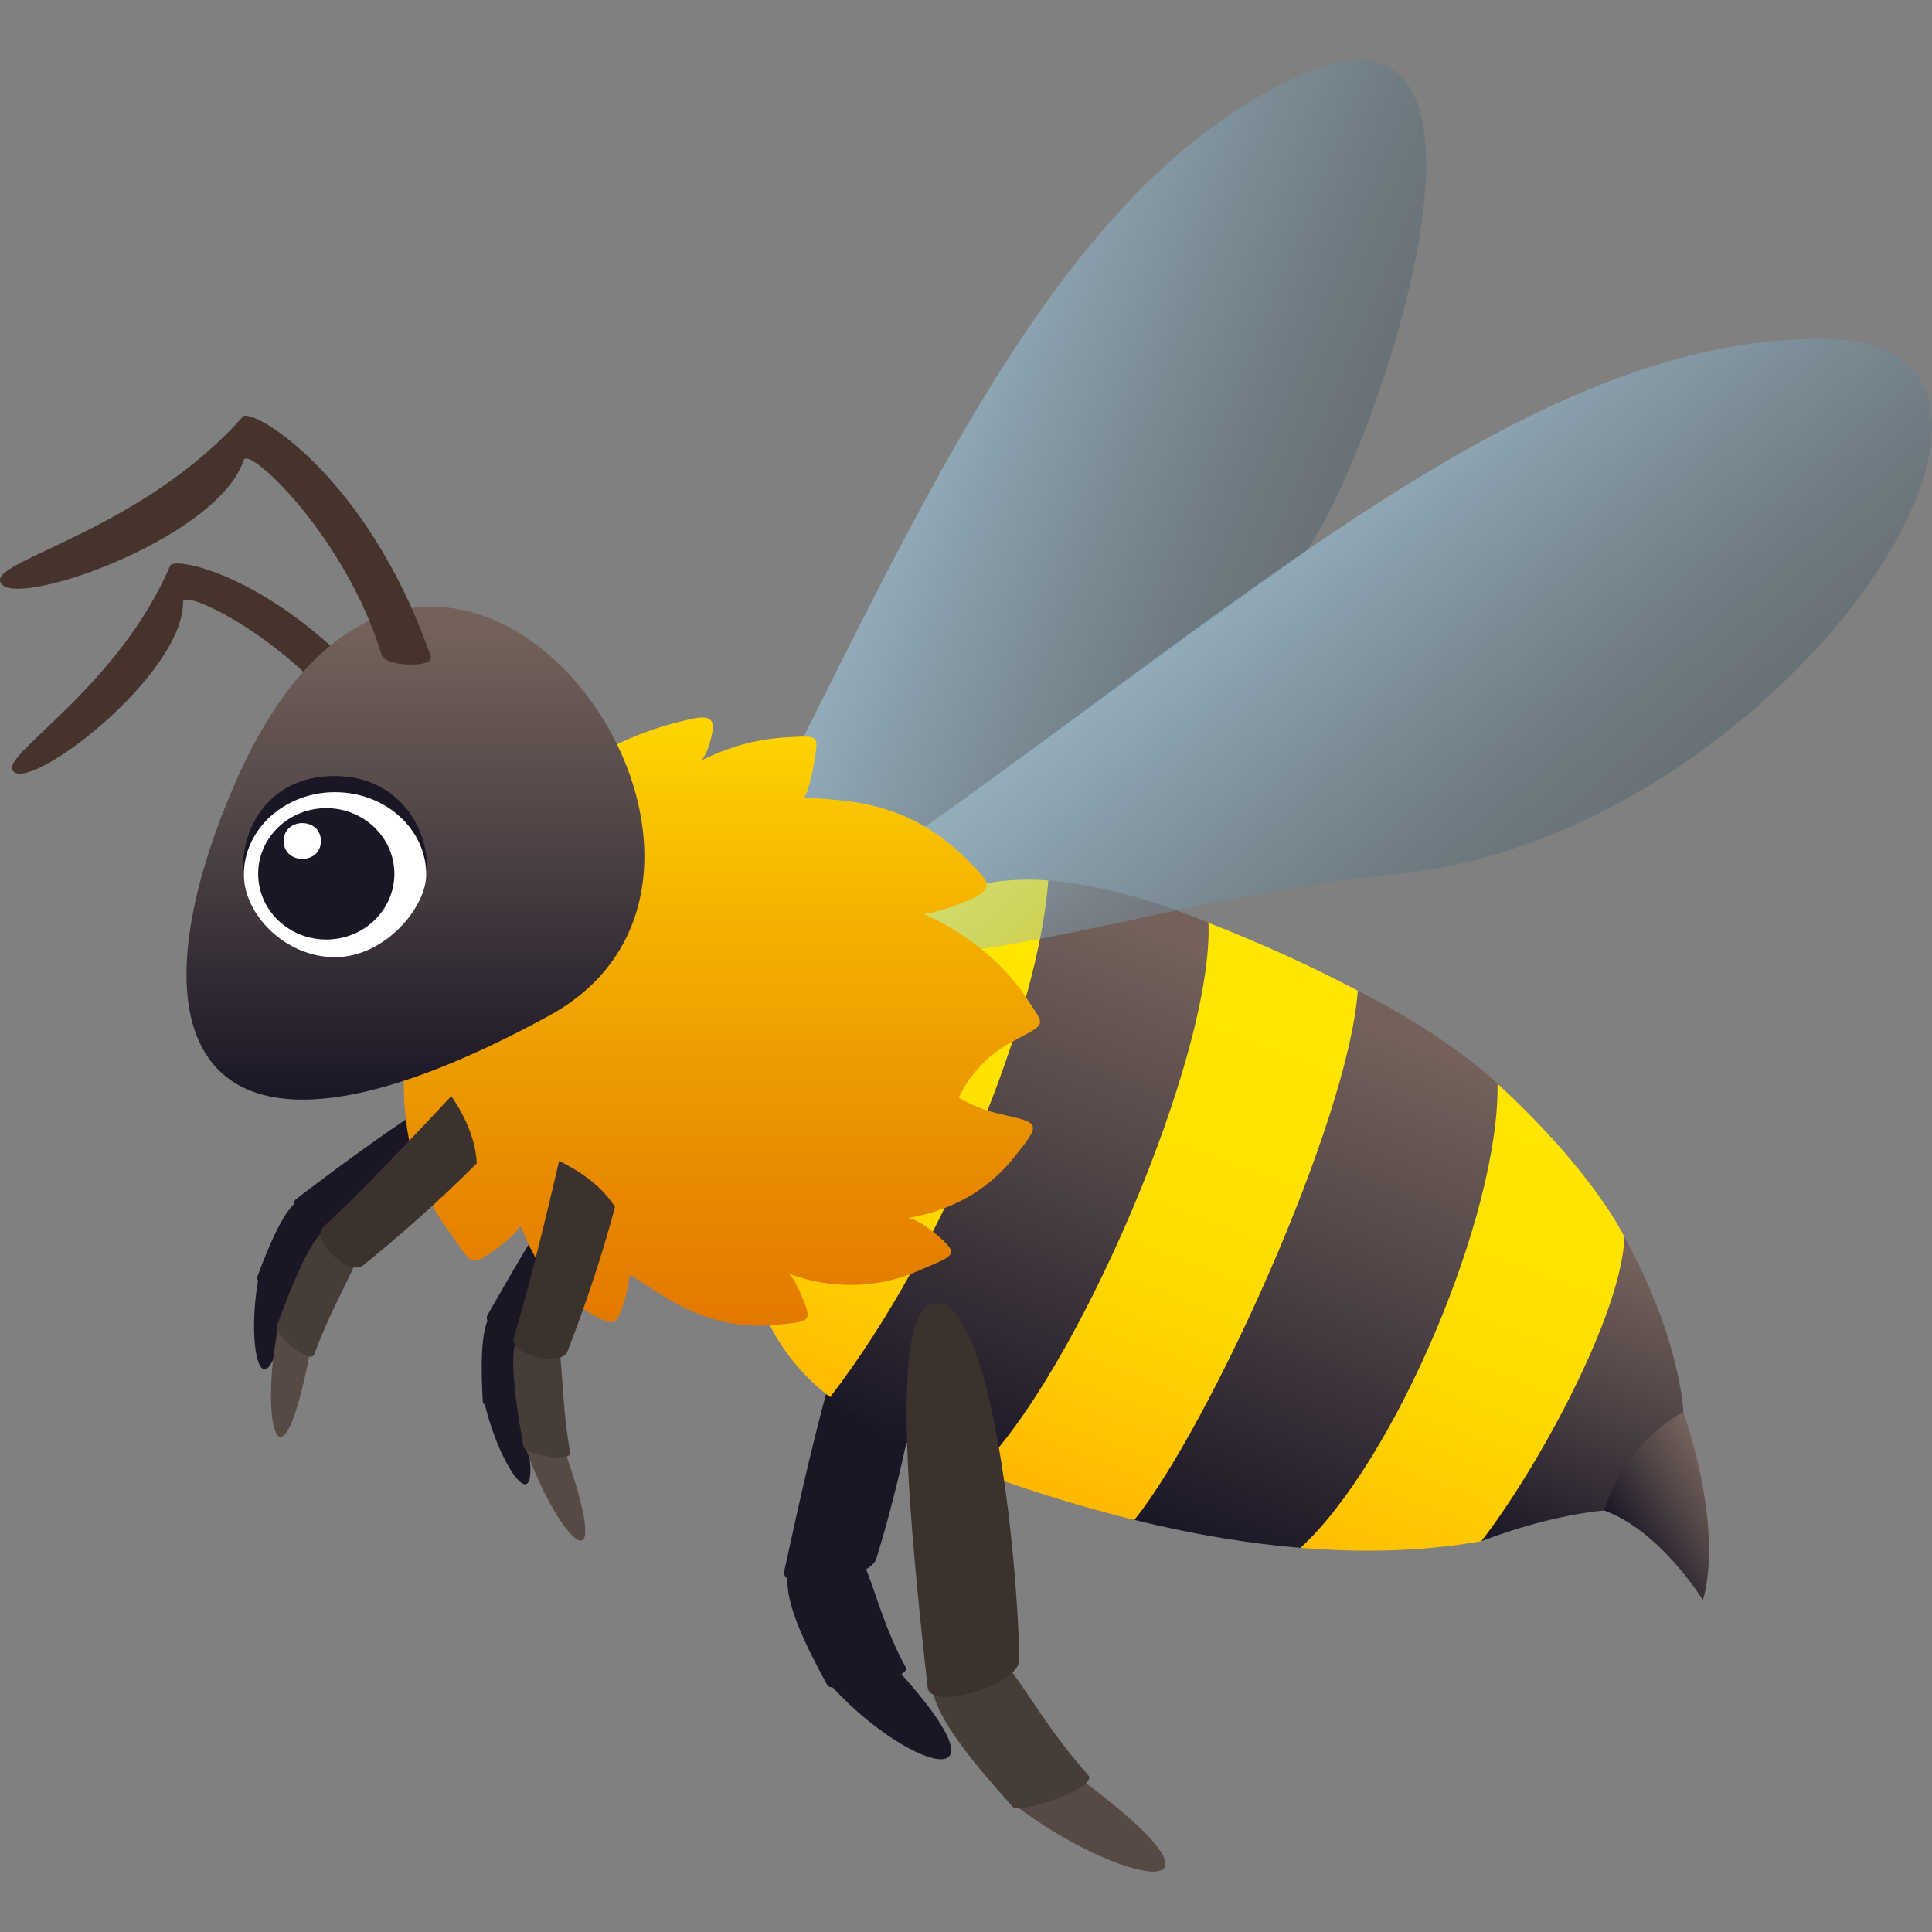 <?xml version="1.0" encoding="utf-8"?>
<!-- Generator: Adobe Illustrator 15.0.0, SVG Export Plug-In . SVG Version: 6.00 Build 0)  -->
<!DOCTYPE svg PUBLIC "-//W3C//DTD SVG 1.1//EN" "http://www.w3.org/Graphics/SVG/1.1/DTD/svg11.dtd">
<svg version="1.1" id="Layer_1" xmlns:x="http://ns.adobe.com/Extensibility/1.0/" xmlns:i="http://ns.adobe.com/AdobeIllustrator/10.0/" xmlns:graph="http://ns.adobe.com/Graphs/1.0/"
	 xmlns="http://www.w3.org/2000/svg" xmlns:xlink="http://www.w3.org/1999/xlink" xmlns:a="http://ns.adobe.com/AdobeSVGViewerExtensions/3.0/"
	 x="0px" y="0px" width="64px" height="64px" viewBox="0 0 64 64" enable-background="new 0 0 64 64" xml:space="preserve">
<rect x="0" y="0" width="64" height="64" fill="#808080" stroke="none"/>
<linearGradient id="SVGID_1_" gradientUnits="userSpaceOnUse" x1="172.015" y1="193.457" x2="169.75" y2="180.686" gradientTransform="matrix(0.555 -0.832 0.938 0.625 -235.213 45.044)">
	<stop  offset="0" style="stop-color:#224559;stop-opacity:0.5"/>
	<stop  offset="0.101" style="stop-color:#34596F;stop-opacity:0.551"/>
	<stop  offset="0.413" style="stop-color:#6893AC;stop-opacity:0.707"/>
	<stop  offset="0.678" style="stop-color:#8DBDD9;stop-opacity:0.839"/>
	<stop  offset="0.881" style="stop-color:#A4D7F5;stop-opacity:0.941"/>
	<stop  offset="1" style="stop-color:#ADE1FF"/>
	<a:midPointStop  offset="0" style="stop-color:#224559;stop-opacity:0.5"/>
	<a:midPointStop  offset="0.412" style="stop-color:#224559;stop-opacity:0.5"/>
	<a:midPointStop  offset="1" style="stop-color:#ADE1FF"/>
</linearGradient>
<path opacity="0.5" fill="url(#SVGID_1_)" d="M42.848,2.597c-9.73,4.581-14.181,19.385-22.266,33.254
	c2.44-0.677,5.333-4.354,10.064-8.462c0,0,4.849-3.47,12.629-9.147C45.668,14.873,51.076-1.279,42.848,2.597z"/>
<path fill="#1A1626" d="M29.762,55.348c-0.598-0.661-2.828-0.193-2.352,0.353C29.879,58.539,33.813,59.822,29.762,55.348z"/>
<path fill="#1A1626" d="M27.248,51.064c-1.676,0.476-1.47,1.8,0.165,4.771c0.133,0.247,2.812-0.195,2.589-0.602
	C28.611,52.653,28.845,50.612,27.248,51.064z"/>
<path fill="#1A1626" d="M25.979,52.051c-0.157,0.713,2.827,0.31,3.048-0.411c1.211-3.905,2.577-10.85,0.745-10.539
	C28.353,41.341,26.941,47.589,25.979,52.051z"/>
<linearGradient id="SVGID_2_" gradientUnits="userSpaceOnUse" x1="39.702" y1="42.51" x2="43.503" y2="32.066" gradientTransform="matrix(1 0.032 -0.032 1 12.903 8.15)">
	<stop  offset="0" style="stop-color:#1A1626"/>
	<stop  offset="0.608" style="stop-color:#564949"/>
	<stop  offset="0.952" style="stop-color:#73615A"/>
	<a:midPointStop  offset="0" style="stop-color:#1A1626"/>
	<a:midPointStop  offset="0.468" style="stop-color:#1A1626"/>
	<a:midPointStop  offset="0.952" style="stop-color:#73615A"/>
</linearGradient>
<path fill="url(#SVGID_2_)" d="M53.814,40.982L49.07,51.055c2.34-0.9,4.07-1.018,4.07-1.018l2.624-3.256
	C55.765,46.781,55.68,44.369,53.814,40.982z"/>
<linearGradient id="SVGID_3_" gradientUnits="userSpaceOnUse" x1="-66.931" y1="201.239" x2="-62.406" y2="188.806" gradientTransform="matrix(0.592 0.737 -0.053 0.44 104.271 12.125)">
	<stop  offset="0" style="stop-color:#1A1626"/>
	<stop  offset="0.608" style="stop-color:#564949"/>
	<stop  offset="0.952" style="stop-color:#73615A"/>
	<a:midPointStop  offset="0" style="stop-color:#1A1626"/>
	<a:midPointStop  offset="0.468" style="stop-color:#1A1626"/>
	<a:midPointStop  offset="0.952" style="stop-color:#73615A"/>
</linearGradient>
<path fill="url(#SVGID_3_)" d="M55.765,46.781c0,0-1.89,0.878-2.624,3.256c1.861,0.674,3.268,2.964,3.268,2.964
	S57.165,50.978,55.765,46.781z"/>
<linearGradient id="SVGID_4_" gradientUnits="userSpaceOnUse" x1="40.596" y1="25.908" x2="34.414" y2="44.256" gradientTransform="matrix(1 0.032 -0.032 1 12.903 8.15)">
	<stop  offset="0" style="stop-color:#FFE600"/>
	<stop  offset="0.329" style="stop-color:#FFE300"/>
	<stop  offset="0.591" style="stop-color:#FFD900"/>
	<stop  offset="0.829" style="stop-color:#FFC800"/>
	<stop  offset="1" style="stop-color:#FFB700"/>
	<a:midPointStop  offset="0" style="stop-color:#FFE600"/>
	<a:midPointStop  offset="0.751" style="stop-color:#FFE600"/>
	<a:midPointStop  offset="1" style="stop-color:#FFB700"/>
</linearGradient>
<path fill="url(#SVGID_4_)" d="M49.07,51.055c1.774-2.278,4.63-7.414,4.744-10.072c0,0-0.977-2.109-4.206-5.082L43.08,51.275
	C45.42,51.468,47.404,51.348,49.07,51.055z"/>
<linearGradient id="SVGID_5_" gradientUnits="userSpaceOnUse" x1="29.283" y1="42.571" x2="35.791" y2="24.691" gradientTransform="matrix(1 0.032 -0.032 1 12.903 8.15)">
	<stop  offset="0" style="stop-color:#1A1626"/>
	<stop  offset="0.608" style="stop-color:#564949"/>
	<stop  offset="0.952" style="stop-color:#73615A"/>
	<a:midPointStop  offset="0" style="stop-color:#1A1626"/>
	<a:midPointStop  offset="0.468" style="stop-color:#1A1626"/>
	<a:midPointStop  offset="0.952" style="stop-color:#73615A"/>
</linearGradient>
<path fill="url(#SVGID_5_)" d="M43.08,51.275c3.114-2.858,6.592-11.018,6.528-15.375c0,0-1.573-1.543-4.629-3.083L37.578,50.35
	C39.596,50.846,41.428,51.141,43.08,51.275z"/>
<linearGradient id="SVGID_6_" gradientUnits="userSpaceOnUse" x1="30.258" y1="22.484" x2="24.021" y2="40.997" gradientTransform="matrix(1 0.032 -0.032 1 12.903 8.15)">
	<stop  offset="0" style="stop-color:#FFE600"/>
	<stop  offset="0.329" style="stop-color:#FFE300"/>
	<stop  offset="0.591" style="stop-color:#FFD900"/>
	<stop  offset="0.829" style="stop-color:#FFC800"/>
	<stop  offset="1" style="stop-color:#FFB700"/>
	<a:midPointStop  offset="0" style="stop-color:#FFE600"/>
	<a:midPointStop  offset="0.751" style="stop-color:#FFE600"/>
	<a:midPointStop  offset="1" style="stop-color:#FFB700"/>
</linearGradient>
<path fill="url(#SVGID_6_)" d="M37.578,50.35c2.451-3.055,7.076-13.145,7.401-17.532c-1.458-0.771-3.101-1.526-4.947-2.25
	l-7.674,18.177C34.222,49.426,35.961,49.953,37.578,50.35z"/>
<linearGradient id="SVGID_7_" gradientUnits="userSpaceOnUse" x1="18.926" y1="39.312" x2="25.683" y2="20.747" gradientTransform="matrix(1 0.032 -0.032 1 12.903 8.15)">
	<stop  offset="0" style="stop-color:#1A1626"/>
	<stop  offset="0.608" style="stop-color:#564949"/>
	<stop  offset="0.952" style="stop-color:#73615A"/>
	<a:midPointStop  offset="0" style="stop-color:#1A1626"/>
	<a:midPointStop  offset="0.468" style="stop-color:#1A1626"/>
	<a:midPointStop  offset="0.952" style="stop-color:#73615A"/>
</linearGradient>
<path fill="url(#SVGID_7_)" d="M31.718,48.512c0.218,0.083,0.427,0.151,0.64,0.232c3.273-3.147,7.846-13.795,7.674-18.177
	c-0.208-0.085-0.413-0.17-0.631-0.253c-1.804-0.683-3.337-1.036-4.675-1.147l-7.228,17.115
	C28.547,47.078,29.916,47.825,31.718,48.512z"/>
<linearGradient id="SVGID_8_" gradientUnits="userSpaceOnUse" x1="19.922" y1="19.121" x2="13.683" y2="37.639" gradientTransform="matrix(1 0.032 -0.032 1 12.903 8.15)">
	<stop  offset="0" style="stop-color:#FFE600"/>
	<stop  offset="0.329" style="stop-color:#FFE300"/>
	<stop  offset="0.591" style="stop-color:#FFD900"/>
	<stop  offset="0.829" style="stop-color:#FFC800"/>
	<stop  offset="1" style="stop-color:#FFB700"/>
	<a:midPointStop  offset="0" style="stop-color:#FFE600"/>
	<a:midPointStop  offset="0.751" style="stop-color:#FFE600"/>
	<a:midPointStop  offset="1" style="stop-color:#FFB700"/>
</linearGradient>
<path fill="url(#SVGID_8_)" d="M27.499,46.282c3.775-4.896,6.903-12.706,7.228-17.115C26.119,28.46,21.097,41.424,27.499,46.282z"/>
<path fill="#574944" d="M35.838,58.965c-0.86-0.641-3.02,0.215-2.334,0.747C37.078,62.478,41.641,63.296,35.838,58.965z"/>
<path fill="#473D38" d="M31.708,54.605c-1.586,0.783-0.902,2.217,1.849,5.258c0.225,0.251,2.862-0.646,2.489-1.063
	C33.688,56.158,33.216,53.862,31.708,54.605z"/>
<path fill="#3B322E" d="M30.728,55.892c0.092,0.814,3.062-0.088,3.04-0.921c-0.109-4.506-1.123-12.401-2.926-11.778
	C29.442,43.675,30.165,50.808,30.728,55.892z"/>
<linearGradient id="SVGID_9_" gradientUnits="userSpaceOnUse" x1="134.71" y1="116.404" x2="132.279" y2="102.69" gradientTransform="matrix(0.872 -0.49 0.552 0.983 -130.898 -18.672)">
	<stop  offset="0" style="stop-color:#224559;stop-opacity:0.5"/>
	<stop  offset="0.101" style="stop-color:#34596F;stop-opacity:0.551"/>
	<stop  offset="0.413" style="stop-color:#6893AC;stop-opacity:0.707"/>
	<stop  offset="0.678" style="stop-color:#8DBDD9;stop-opacity:0.839"/>
	<stop  offset="0.881" style="stop-color:#A4D7F5;stop-opacity:0.941"/>
	<stop  offset="1" style="stop-color:#ADE1FF"/>
	<a:midPointStop  offset="0" style="stop-color:#224559;stop-opacity:0.5"/>
	<a:midPointStop  offset="0.412" style="stop-color:#224559;stop-opacity:0.5"/>
	<a:midPointStop  offset="1" style="stop-color:#ADE1FF"/>
</linearGradient>
<path opacity="0.5" fill="url(#SVGID_9_)" d="M60.595,11.235c-10.781-0.263-21.565,10.941-35.158,19.689
	c3.992,2.417,12.838-1.236,20.639-1.95C59.037,27.788,69.713,11.458,60.595,11.235z"/>
<path fill="#1A1626" d="M9.542,43.14c0.108-0.612-0.864-1.4-0.96-0.903C8.08,44.822,8.807,47.289,9.542,43.14z"/>
<path fill="#1A1626" d="M10.708,39.797c-0.791-0.529-1.344,0.241-2.19,2.511c-0.069,0.188,1.044,1.194,1.16,0.885
	C10.42,41.236,11.459,40.301,10.708,39.797z"/>
<path fill="#1A1626" d="M9.814,39.715c-0.388,0.293,0.81,1.459,1.225,1.194c2.247-1.436,5.974-4.352,5.209-5.036
	C15.655,35.342,12.239,37.881,9.814,39.715z"/>
<path fill="#1A1626" d="M17.266,46.815c-0.144-0.605-1.353-0.952-1.244-0.458C16.596,48.928,18.247,50.914,17.266,46.815z"/>
<path fill="#1A1626" d="M17.003,43.291c-0.939-0.182-1.139,0.742-1.01,3.156c0.01,0.199,1.434,0.693,1.418,0.364
	C17.315,44.724,17.895,43.463,17.003,43.291z"/>
<path fill="#1A1626" d="M16.15,43.562c-0.24,0.419,1.328,1.027,1.602,0.623c1.493-2.19,3.755-6.315,2.778-6.648
	C19.774,37.277,17.646,40.936,16.15,43.562z"/>
<linearGradient id="SVGID_10_" gradientUnits="userSpaceOnUse" x1="23.914" y1="43.914" x2="23.914" y2="23.767">
	<stop  offset="0" style="stop-color:#E37900"/>
	<stop  offset="0.228" style="stop-color:#E88900"/>
	<stop  offset="0.672" style="stop-color:#F4B200"/>
	<stop  offset="1" style="stop-color:#FFD500"/>
	<a:midPointStop  offset="0" style="stop-color:#E37900"/>
	<a:midPointStop  offset="0.558" style="stop-color:#E37900"/>
	<a:midPointStop  offset="1" style="stop-color:#FFD500"/>
</linearGradient>
<path fill="url(#SVGID_10_)" d="M33.166,36.912c-0.877-0.202-1.407-0.551-1.407-0.551c0.45-0.948,1.148-1.509,1.735-1.832
	c1.2-0.661,1.154-0.479,0.512-1.465c-1.268-1.937-3.399-2.78-3.399-2.78c0.479-0.081,0.954-0.242,1.348-0.402
	c1.125-0.457,0.749-0.706,0.214-1.269c-2.104-2.212-4.31-2.074-5.522-2.199c0.165-0.276,0.283-0.896,0.356-1.358
	c0.111-0.717,0.09-0.695-1.068-0.622c-0.678,0.043-1.615,0.219-2.684,0.746c0.189-0.256,0.289-0.622,0.346-0.927
	c0.116-0.654-0.406-0.508-1.025-0.359c-7.604,1.828-11.502,11.708-7.753,16.824c0.872,1.189,0.691,1.363,1.826,0.491
	c0.24-0.185,0.471-0.397,0.605-0.61c0.554,1.546,1.45,2.372,2.141,2.803c0.968,0.602,1.043,0.498,1.274-0.244
	c0.153-0.493,0.197-0.931,0.197-0.931c1.031,0.614,2.479,1.892,4.847,1.66c1.113-0.108,1.178-0.113,0.914-0.796
	c-0.129-0.332-0.306-0.719-0.49-0.906c0,0,2.004,0.908,4.275-0.082c1.21-0.525,1.446-0.511,0.573-1.239
	c-0.285-0.236-0.623-0.468-0.895-0.515c1.756-0.303,2.828-1.177,3.457-1.95C34.533,37.176,34.456,37.209,33.166,36.912z"/>
<path fill="#574944" d="M18.733,48.131c-0.252-0.727-1.573-0.925-1.377-0.33C18.383,50.89,20.443,53.043,18.733,48.131z"/>
<path fill="#473D38" d="M17.868,43.793c-1.011-0.043-1.065,1.145-0.527,4.125c0.043,0.246,1.615,0.587,1.543,0.18
	C18.431,45.518,18.83,43.834,17.868,43.793z"/>
<path fill="#3B322E" d="M17.021,44.295c-0.18,0.569,1.559,1.023,1.779,0.467c0.521-1.322,1.139-3.138,1.573-4.778
	c-0.599-0.975-1.853-1.525-1.853-1.525S17.627,42.374,17.021,44.295z"/>
<path fill="#574944" d="M10.266,44.815c0.145-0.753-0.904-1.571-1.03-0.958C8.572,47.042,9.28,49.918,10.266,44.815z"/>
<path fill="#473D38" d="M11.698,40.626c-0.857-0.531-1.504,0.474-2.536,3.325c-0.085,0.235,1.107,1.299,1.25,0.909
	C11.319,42.398,12.511,41.131,11.698,40.626z"/>
<path fill="#3B322E" d="M10.708,40.647c-0.444,0.407,0.84,1.651,1.312,1.275c1.119-0.895,2.567-2.17,3.771-3.383
	c-0.029-1.138-0.843-2.229-0.843-2.229S12.202,39.277,10.708,40.647z"/>
<path fill="#45332C" d="M13.066,23.703c-3.428-4.482-7.275-5.321-7.428-4.965c-1.694,3.948-5.438,6.166-5.235,6.745
	c0.339,0.961,5.666-3.047,5.664-5.547c0.002-0.452,3.543,1.217,5.619,4.175C11.894,24.403,13.281,23.99,13.066,23.703z"/>
<linearGradient id="SVGID_11_" gradientUnits="userSpaceOnUse" x1="13.761" y1="36.427" x2="13.761" y2="20.099">
	<stop  offset="0" style="stop-color:#1A1626"/>
	<stop  offset="0.608" style="stop-color:#564949"/>
	<stop  offset="0.952" style="stop-color:#73615A"/>
	<a:midPointStop  offset="0" style="stop-color:#1A1626"/>
	<a:midPointStop  offset="0.468" style="stop-color:#1A1626"/>
	<a:midPointStop  offset="0.952" style="stop-color:#73615A"/>
</linearGradient>
<path fill="url(#SVGID_11_)" d="M18.179,33.652C6.347,40.107,4.155,34.359,7.755,26.019C14.227,11.029,27.385,28.631,18.179,33.652z
	"/>
<path fill="#45332C" d="M14.27,21.749c-2.087-6.021-5.935-8.273-6.225-7.947C4.815,17.452-0.014,18.515,0,19.21
	c0.02,1.149,7.188-1.281,8.076-3.97c0.161-0.484,3.389,2.556,4.568,6.462C12.761,22.089,14.406,22.134,14.27,21.749z"/>
<path fill="#1A1626" d="M11.098,25.706c-2.316,0-3.222,1.932-3.02,3.439c0.151,1.119,5.894,1.119,6.042,0
	C14.336,27.514,13.213,25.706,11.098,25.706z"/>
<path fill="#FFFFFF" d="M11.098,26.242c-1.667,0-3.02,1.225-3.02,2.732c0,1.304,1.353,2.733,3.02,2.733
	c1.671,0,3.022-1.666,3.022-2.733C14.121,27.467,12.769,26.242,11.098,26.242z"/>
<ellipse fill="#1A1626" cx="10.808" cy="28.947" rx="2.256" ry="2.176"/>
<path fill="#FFFFFF" d="M10.63,27.86c0,0.79-1.232,0.79-1.232,0C9.398,27.068,10.63,27.068,10.63,27.86z"/>
</svg>
